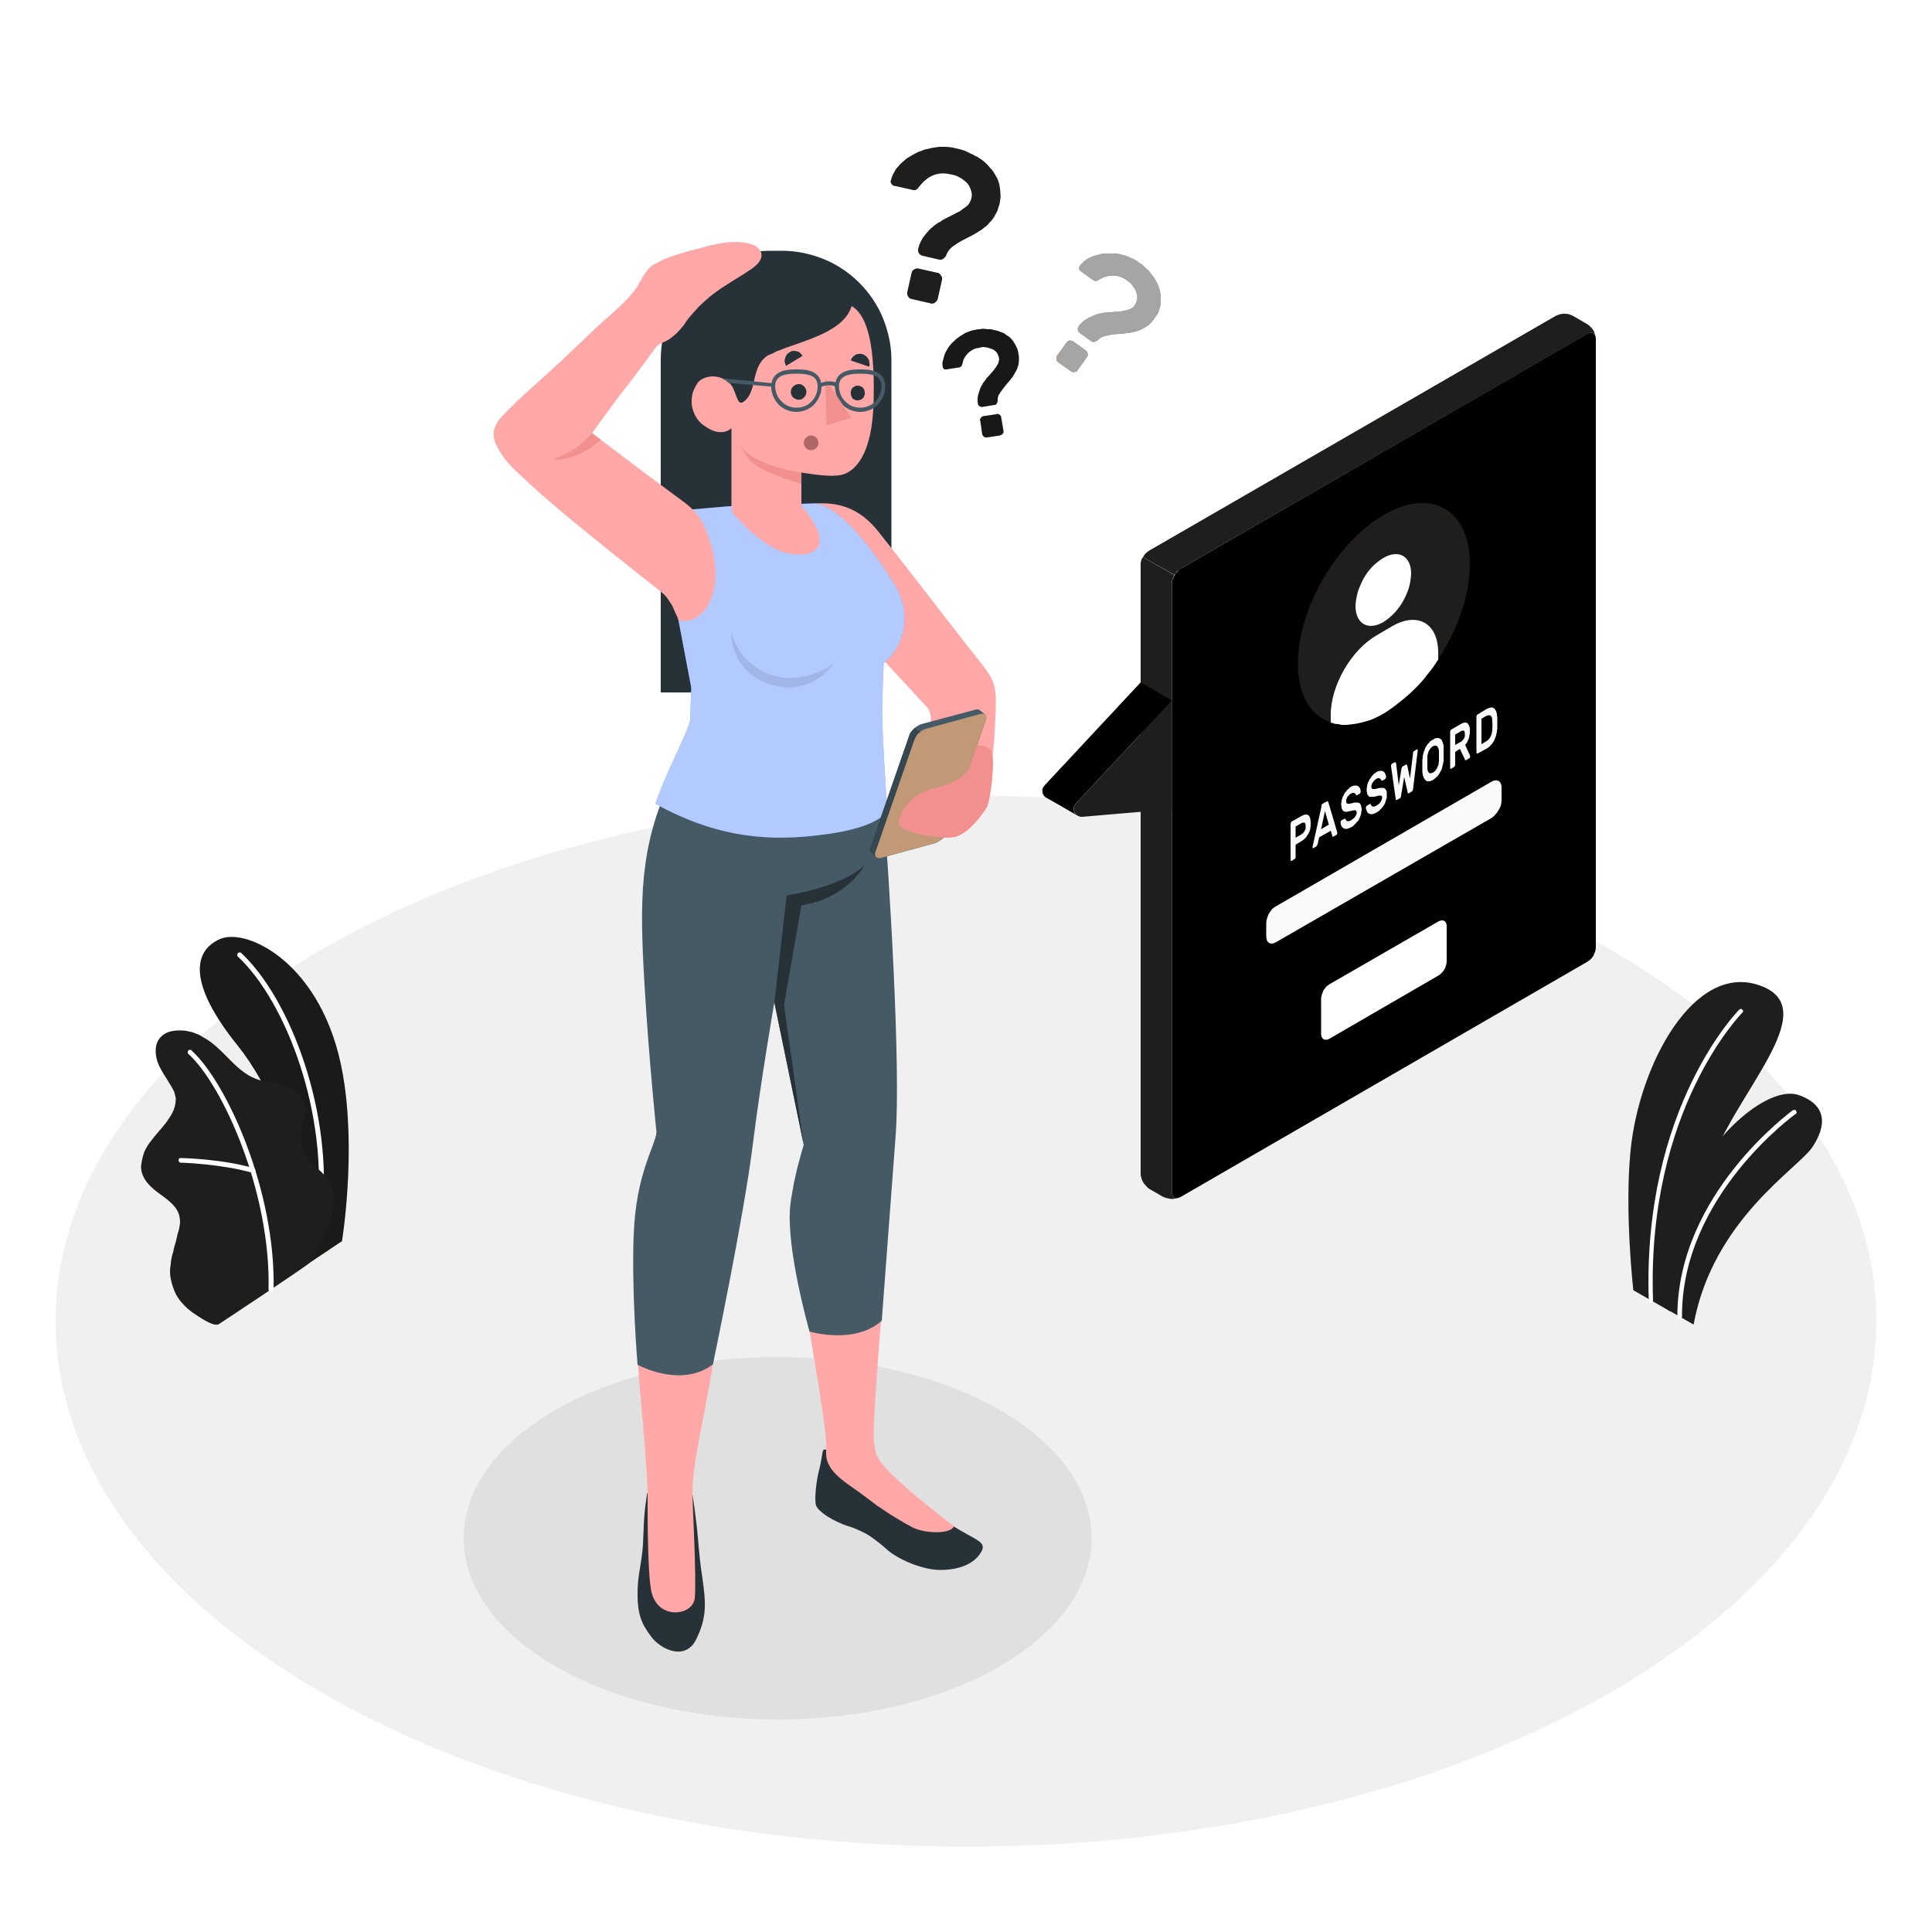 <svg version="1.2" xmlns="http://www.w3.org/2000/svg" viewBox="0 0 500 500" width="500" height="500"><style>.a{fill:#f0f0f0}.b{fill:#e0e0e0}.c{fill:#201e1c}.d{opacity:.15;fill:#201e1c}.e{fill:#fff}.f{display:none;fill:#835936}.g{fill:#fafafa}.h{fill:#263238}.i{fill:#ffa8a7}.j{fill:#455a64}.k{fill:#407bff}.l{opacity:.6;fill:#fff}.m{opacity:.1}.n{fill:#b16668}.o{fill:#f28f8f}.p{fill:#c19977}.q{fill:#37474f}</style><path fill-rule="evenodd" class="a" d="m250 477.9c-130.3 0-235.6-60.8-235.6-136 0-75.2 105.3-136 235.6-136 130.3 0 235.6 60.8 235.6 136 0 75.2-105.3 136-235.6 136z"/><path fill-rule="evenodd" class="b" d="m201.3 445c-45 0-81.3-21-81.3-46.9 0-26 36.3-46.9 81.2-46.9 45 0 81.3 20.9 81.3 46.9 0 25.9-36.3 46.9-81.3 46.9z"/><path class="c" d="m432.3 339.4l-9.6-5.5c0 0-2.3-20.4-0.7-36.2 2.2-22.2 16.5-48.9 33.6-42.6 17.1 6.2-7.8 28.8-13.4 47.7-5.5 18.8-9.9 36.6-9.9 36.6z"/><path class="d" d="m432.3 339.4l-9.6-5.5c0 0-2.3-20.4-0.7-36.2 2.2-22.2 16.5-48.9 33.6-42.6 17.1 6.2-7.8 28.8-13.4 47.7-5.5 18.8-9.9 36.6-9.9 36.6z"/><path class="e" d="m427.3 337.1q0.1 0 0.2-0.1 0.1 0 0.2-0.1 0-0.1 0.1-0.2 0-0.1 0-0.2c-1.7-49.3 22.9-74.2 23.1-74.4q0.1-0.1 0.2-0.2 0-0.1 0-0.2 0-0.1 0-0.2-0.1-0.1-0.2-0.2 0-0.1-0.1-0.1-0.1-0.1-0.3-0.1-0.1 0-0.2 0.1-0.1 0-0.2 0.1c-0.2 0.2-25.1 25.4-23.4 75.2q0 0.1 0 0.3 0.1 0.1 0.1 0.1 0.1 0.1 0.2 0.2 0.2 0 0.3 0z"/><path class="c" d="m438.3 342.8l-6.8-3.9c0 0-1.2-14 5.7-31 6-14.8 20.8-27.1 28.3-24.5 7.4 2.6 7.2 7.9 3.6 13.4-3.7 5.6-25.8 18.8-30.8 46z"/><path class="e" d="m434.7 341.4q0.1-0.1 0.2-0.1 0.1 0 0.2-0.1 0.1-0.1 0.1-0.2 0.1-0.1 0.1-0.2c-0.2-31.2 29.1-52.3 29.4-52.5q0.1-0.1 0.2-0.2 0-0.1 0.1-0.2 0-0.1-0.1-0.2 0-0.1-0.1-0.2 0-0.1-0.1-0.2-0.1 0-0.2-0.1-0.1 0-0.2 0.1-0.2 0-0.3 0c-0.3 0.3-30 21.7-29.9 53.5q0 0.1 0.1 0.2 0 0.1 0.1 0.2 0.1 0.1 0.2 0.1 0.1 0 0.2 0.1z"/><path class="c" d="m79.7 327.1l8.8-5.9c0 0 3.8-23 0.2-43.3-5-28.4-24.7-37.9-31.7-34.9-7 3-8.5 11.5 4.6 27.7 7.7 9.6 17.8 29.9 18.1 56.4z"/><g style="opacity:.15"><path  d="m79.7 327.1l8.8-5.9c0 0 3.8-23 0.2-43.3-5-28.4-24.7-37.9-31.7-34.9-7 3-8.5 11.5 4.6 27.7 7.7 9.6 17.8 29.9 18.1 56.4z"/></g><path class="e" d="m82.7 315.8l-0.1-0.1q-0.1 0-0.3 0-0.1-0.1-0.2-0.2-0.1-0.1-0.1-0.2 0-0.2 0-0.3c3.2-26.8-8.1-55.9-20.4-67.4q-0.1-0.1-0.2-0.2 0-0.2 0-0.3 0-0.1 0-0.2 0.1-0.2 0.2-0.2 0-0.1 0.2-0.2 0.1 0 0.2 0 0.1 0 0.3 0 0.1 0.1 0.2 0.2c12.5 11.7 24 41.3 20.8 68.5q0 0.1-0.1 0.2 0 0.1-0.1 0.2-0.1 0.1-0.2 0.1-0.1 0-0.2 0z"/><path class="c" d="m56.6 342.7c-1.4 0.8-5.5-2.2-6.6-2.9q-0.7-0.5-1.4-1.1-0.6-0.5-1.2-1.2-0.6-0.6-1.1-1.3-0.5-0.7-0.9-1.5-0.4-0.9-0.7-1.8-0.3-0.9-0.5-1.9-0.2-0.9-0.2-1.9 0-1 0.2-2 0-0.5 0.1-1 0.1-0.5 0.2-1 0.1-0.5 0.3-1 0.1-0.5 0.2-1 0.6-1.9 1-3.9 0.2-0.5 0.3-1 0.1-0.5 0.2-1 0.1-0.5 0.1-1 0-0.5-0.1-1c-0.3-2.7-2.8-4.5-5-6.1-2.4-1.7-5-4-5-7.2q0.1-1 0.3-1.9 0.2-0.9 0.5-1.8 0.4-0.9 0.9-1.7 0.5-0.8 1.1-1.5c1.5-2 3.3-3.7 4.6-5.8q0.4-0.6 0.7-1.2 0.3-0.6 0.5-1.2 0.2-0.6 0.3-1.3 0.1-0.7 0.1-1.3-0.1-0.4-0.2-0.8-0.1-0.5-0.2-0.8-0.2-0.4-0.4-0.8-0.2-0.4-0.4-0.7c-1.2-2.1-2.7-4-3.5-6.2-0.8-2.3-0.8-5.1 1-6.7 1.4-1.4 3.5-1.6 5.5-1.5q0.7 0 1.4 0.2 0.6 0.1 1.3 0.3 0.6 0.3 1.3 0.5 0.6 0.3 1.2 0.7c5.2 2.7 8.2 8.7 13.7 10.8 2.1 0.8 4.4 1 6.6 1.5 2.2 0.5 4.4 1.6 5.5 3.6 2 4-1.6 8.9-0.1 13.1 1.3 3.7 5 5.1 7.1 8.4q0.3 0.6 0.5 1.2 0.3 0.6 0.4 1.2 0.1 0.6 0.1 1.2 0.1 0.7 0 1.3-0.1 1.1-0.2 2.1-0.1 1.1-0.4 2.1-0.2 1.1-0.5 2.1-0.4 1-0.8 2-0.5 1-1 2-0.5 1-1.1 2-0.5 1-1.1 2-0.6 0.9-1.2 1.9c-0.4 0.6-23.2 15.7-23.4 15.8z"/><path class="e" d="m70.1 334.4q-0.1 0-0.2-0.1-0.1 0-0.2-0.1-0.1-0.1-0.1-0.2-0.1-0.1-0.1-0.2c0.6-25.4-11.9-53-20.7-61q-0.1-0.1-0.2-0.2 0-0.2 0-0.3 0-0.1 0-0.2 0.1-0.2 0.1-0.2 0.1-0.1 0.2-0.2 0.2 0 0.3 0 0.1 0 0.2 0 0.2 0.1 0.2 0.2c9 8.1 21.8 36.2 21.2 61.9q0 0.1-0.1 0.2 0 0.1-0.1 0.2-0.1 0.1-0.2 0.2-0.1 0-0.3 0z"/><path class="e" d="m65.5 303.6q-0.1 0-0.1 0 0 0 0 0 0 0-0.1 0 0 0 0-0.1c-8.2-2.3-18.3-2.6-18.4-2.6q-0.2 0-0.3 0-0.1-0.1-0.2-0.2-0.1 0-0.1-0.2-0.1-0.1-0.1-0.2 0-0.1 0.1-0.3 0-0.1 0.1-0.2 0.1-0.1 0.3-0.1 0.1 0 0.2 0c0.1 0 10.4 0.2 18.7 2.6q0.2 0.1 0.3 0.1 0.1 0.1 0.1 0.2 0.1 0.1 0.1 0.3 0 0.1 0 0.2-0.1 0.1-0.1 0.2-0.1 0.1-0.2 0.1 0 0.1-0.1 0.1-0.1 0.1-0.2 0z"/><path class="f" d="m301.2 309.7l-3.8-2.1q-0.5-0.4-0.9-0.8-0.4-0.4-0.7-0.9-0.2-0.5-0.4-1-0.2-0.5-0.2-1.1v-157.5q0-0.6 0.2-1.1 0.2-0.6 0.4-1.1 0.3-0.4 0.7-0.9 0.4-0.4 0.9-0.7l105.3-60.8q0.5-0.2 1.1-0.4 0.5-0.1 1.1-0.1 0.5 0 1.1 0.1 0.5 0.2 1 0.4l3.8 2.2q0.5 0.3 0.9 0.7 0.4 0.4 0.7 0.9 0.2 0.5 0.4 1 0.2 0.6 0.2 1.2v157.5q0 0.5-0.2 1.1-0.2 0.5-0.4 1-0.3 0.5-0.7 0.9-0.4 0.4-0.9 0.7l-105.3 60.9q-0.5 0.2-1.1 0.3-0.5 0.2-1.1 0.2-0.5 0-1.1-0.2-0.5-0.1-1-0.4z"/><path class="c" d="m413 87.3c-0.1-1.1-1.1-1.5-2.1-0.9l-105.4 60.8q-0.2 0.2-0.5 0.4-0.2 0.1-0.4 0.3-0.2 0.2-0.3 0.5-0.2 0.2-0.3 0.4l-8.2-4.6q0.2-0.3 0.3-0.5 0.2-0.3 0.4-0.5 0.2-0.2 0.4-0.3 0.2-0.2 0.5-0.4l105.3-60.8q0.5-0.2 1.1-0.4 0.5-0.1 1.1-0.1 0.5 0 1.1 0.1 0.5 0.2 1 0.4l3.8 2.2q0.5 0.3 0.8 0.7 0.4 0.3 0.7 0.8 0.3 0.4 0.4 0.9 0.2 0.5 0.3 1z"/><path class="c" d="m305.1 309.9q-0.5 0.2-1 0.3-0.5 0.1-1 0.1-0.5-0.1-1-0.2-0.5-0.1-1-0.3l-3.8-2.2q-0.5-0.4-0.8-0.8-0.4-0.4-0.7-0.9-0.3-0.5-0.4-1-0.2-0.5-0.2-1.1v-157.5q0-0.3 0-0.6 0.1-0.3 0.1-0.5 0.1-0.3 0.2-0.6 0.1-0.2 0.3-0.4l8.1 4.6q-0.1 0.3-0.2 0.5-0.2 0.3-0.2 0.6-0.1 0.2-0.2 0.5 0 0.3 0 0.6v157.5c0 1.2 0.8 1.8 1.8 1.4z"/><path  d="m303.3 151v157.5c0 1.4 1 1.9 2.2 1.3l105.3-60.9q0.5-0.3 0.9-0.7 0.4-0.4 0.7-0.9 0.2-0.5 0.4-1 0.2-0.6 0.2-1.1v-157.5c0-1.4-1-2-2.2-1.3l-105.3 60.8q-0.5 0.3-0.9 0.8-0.4 0.4-0.6 0.9-0.3 0.4-0.5 1-0.2 0.5-0.2 1.1z"/><path  d="m278.7 211c-1.3-0.8-7.6-4.4-8-4.6q-0.4-0.2-0.6-0.6-0.3-0.4-0.3-0.8-0.1-0.5 0-0.9 0.2-0.4 0.5-0.8l24.9-26.7 8.1 4.7-24.9 26.7q-0.3 0.3-0.4 0.7-0.2 0.4-0.1 0.9 0 0.4 0.2 0.8 0.3 0.3 0.6 0.6z"/><path class="c" d="m303.3 181.3l-24.9 26.7q-0.4 0.5-0.5 1.1-0.1 0.6 0.2 1.1 0.3 0.6 0.8 0.9 0.5 0.3 1.1 0.3l23.3-2z"/><path class="c" d="m358.2 133.2c12.2-7.1 22.2-1.3 22.2 12.8 0 14.2-10 31.4-22.2 38.5-12.3 7.1-22.3 1.4-22.3-12.8 0-14.2 10-31.4 22.3-38.5z"/><path class="e" d="m358 144.4c4-2.3 7.2-0.5 7.2 4.1q-0.1 1.9-0.6 3.7-0.6 1.8-1.5 3.4-0.9 1.6-2.2 3-1.3 1.4-2.9 2.4c-4 2.3-7.2 0.4-7.2-4.2q0.1-1.8 0.6-3.6 0.6-1.8 1.5-3.5 0.9-1.6 2.2-3 1.3-1.3 2.9-2.3z"/><path class="e" d="m372.2 168.9c0-7.6-5.3-10.6-11.8-6.9l-4.1 2.4c-6.6 3.8-11.9 13-11.9 20.5v2.1q0.5 0.1 1 0.3 0.4 0.1 0.9 0.1 0.5 0.1 1 0.2 0.5 0 1 0 1.3-0.1 2.6-0.3 1.2-0.2 2.5-0.6 1.3-0.3 2.5-0.9 1.1-0.5 2.3-1.2 2.1-1.3 4-2.9 2-1.5 3.8-3.3 1.8-1.7 3.3-3.7 1.6-1.9 2.9-4z"/><path class="e" d="m344.1 254.7l28.1-16.2c1.2-0.7 2.2-0.2 2.2 1.2v9.1q0 0.6-0.2 1.1-0.1 0.5-0.4 1-0.3 0.5-0.7 0.9-0.4 0.4-0.9 0.7l-28.1 16.3c-1.2 0.7-2.2 0.1-2.2-1.2v-9.1q0-0.6 0.2-1.1 0.2-0.6 0.4-1.1 0.3-0.4 0.7-0.9 0.4-0.4 0.9-0.7z"/><path class="g" d="m330.3 234.5l55.7-32.2c1.4-0.8 2.6-0.2 2.6 1.5v3.4q0 0.6-0.2 1.3-0.2 0.6-0.6 1.2-0.3 0.6-0.8 1.1-0.4 0.5-1 0.9l-55.7 32.1c-1.5 0.9-2.6 0.2-2.6-1.5v-3.3q0-0.7 0.2-1.3 0.2-0.7 0.5-1.3 0.4-0.6 0.8-1.1 0.5-0.5 1.1-0.8z"/><path class="g" d="m336.8 211.2q1.2-0.7 1.8-0.2 0.6 0.4 0.6 2 0 0.4 0 0.8-0.1 0.3-0.1 0.7-0.1 0.3-0.2 0.7-0.2 0.3-0.3 0.6-0.2 0.3-0.4 0.6-0.1 0.3-0.4 0.5-0.2 0.2-0.4 0.4-0.3 0.2-0.6 0.4l-1.5 0.9v3.2q0 0 0 0.1 0 0 0 0.1 0 0 0 0-0.1 0.1-0.1 0.1 0 0 0 0.1 0 0 0 0-0.1 0.1-0.1 0.1 0 0-0.1 0l-0.7 0.5q0 0-0.1 0 0 0 0 0 0 0 0 0-0.1 0-0.1 0 0-0.1 0-0.1 0 0 0 0-0.1-0.1-0.1-0.1 0 0 0-0.1v-9.3q0-0.1 0-0.1 0 0 0.1-0.1 0 0 0-0.1 0 0 0 0 0-0.1 0-0.1 0.1 0 0.1-0.1 0 0 0 0 0.1 0 0.1-0.1zm-1.5 5.6l1.4-0.8q0.2-0.1 0.3-0.2 0.1-0.1 0.2-0.2 0.1-0.1 0.2-0.2 0.1-0.1 0.2-0.3 0.1-0.1 0.1-0.3 0.1-0.1 0.2-0.3 0-0.2 0-0.3 0-0.2 0-0.4 0-0.8-0.3-0.9-0.1 0-0.2 0-0.1 0-0.3 0-0.1 0-0.2 0.1-0.1 0-0.2 0.1l-1.4 0.8z"/><path class="g" d="m343.4 207.4q0.2-0.1 0.2 0 0.1 0 0.1 0 0 0.1 0 0.1 0 0.1 0 0.1 0.1 0 0.1 0.1l2.3 7.8c0 0 0 0.1 0 0.1q0 0 0 0.1 0 0-0.1 0 0 0.1 0 0.1 0 0.1 0 0.1 0 0 0 0.1-0.1 0-0.1 0 0 0.1 0 0.1-0.1 0-0.1 0l-0.7 0.4q-0.2 0.1-0.2 0 0 0-0.1 0 0-0.1 0-0.1 0 0 0 0 0 0 0-0.1l-0.4-1.3-3 1.7-0.4 1.8q-0.1 0.1-0.1 0.1 0 0 0 0.1 0 0 0 0 0 0.1-0.1 0.1 0 0.1 0 0.1 0 0-0.1 0.1 0 0 0 0-0.1 0.1-0.1 0.1l-0.7 0.4q0 0 0 0-0.1 0-0.1 0 0 0 0 0-0.1 0-0.1 0 0 0 0-0.1 0 0 0 0 0-0.1 0-0.1 0 0 0-0.1 0 0 0 0 0 0 0 0 0 0 0 0 0 0 0-0.1l2.3-10.4q0-0.1 0-0.2 0 0 0-0.1 0 0 0-0.1 0.1 0 0.1-0.1 0 0 0-0.1 0.1 0 0.1 0 0-0.1 0-0.1 0.1 0 0.1 0zm0.5 6l-1-3.5-1 4.7z"/><path class="g" d="m349.6 203.7q0.1-0.1 0.2-0.2 0.2 0 0.3-0.1 0.1 0 0.3-0.1 0.1 0 0.3 0 0.1 0 0.2 0 0.1 0 0.2 0 0.1 0 0.2 0.1 0.1 0 0.2 0.1 0.1 0 0.1 0.1 0.1 0.1 0.2 0.1 0 0.1 0.1 0.2 0 0.1 0.1 0.2 0 0.1 0 0.1 0.1 0.1 0.1 0.2 0 0.1 0 0.2 0 0.1 0.1 0.2 0 0.1-0.1 0.1 0 0.1 0 0.1 0 0 0 0.1 0 0 0 0.1 0 0-0.1 0 0 0.1 0 0.1 0 0 0 0-0.1 0.1-0.1 0.1l-0.7 0.4q-0.1 0.1-0.2 0 0-0.1 0-0.1-0.1 0-0.1 0 0 0 0-0.1 0 0-0.1 0 0-0.1 0-0.1-0.1-0.1-0.1-0.1-0.1-0.1-0.1-0.1-0.1-0.1-0.2-0.1-0.1 0-0.2 0-0.1 0-0.2 0-0.1 0.1-0.2 0.1-0.1 0.1-0.2 0.1-0.1 0.1-0.2 0.1 0 0.1-0.1 0.1 0 0-0.1 0.1 0 0-0.1 0.1 0 0-0.1 0.1-0.1 0-0.1 0.1 0 0.1-0.1 0.1 0 0.1-0.1 0.1 0 0.1-0.1 0.2 0 0 0 0.1-0.1 0.1-0.1 0.1 0 0.1 0 0.2-0.1 0-0.1 0.1 0 0.1 0 0.1 0 0.1 0 0.2 0 0 0 0.1 0 0.1 0 0.1 0 0.1 0 0.2 0 0 0 0.1 0 0 0.1 0.1 0 0 0 0.1 0 0 0.1 0 0 0 0.1 0.1 0 0 0.1 0 0 0 0.1 0 0.1 0 0.1 0 0.1 0 0.2 0 0.1 0 0.1 0l0.9-0.2q0.1 0 0.2-0.1 0.2 0 0.3 0 0.1 0 0.2 0 0.2 0 0.3 0 0.1 0 0.2 0 0.1 0 0.1 0 0.1 0.1 0.2 0.1 0.1 0 0.2 0.1 0 0 0.1 0.1 0 0.1 0.1 0.2 0 0 0.1 0.1 0 0.1 0 0.2 0.1 0.1 0.1 0.2 0 0.1 0 0.3 0.1 0.1 0.1 0.2 0 0.2 0 0.3 0 0.1 0 0.3-0.1 0.2-0.1 0.3 0 0.2 0 0.4-0.1 0.1-0.1 0.3-0.1 0.2-0.1 0.3-0.1 0.2-0.1 0.3-0.1 0.2-0.2 0.4-0.1 0.1-0.1 0.3-0.1 0.1-0.2 0.3-0.1 0.1-0.2 0.2-0.2 0.2-0.3 0.3-0.1 0.2-0.2 0.3-0.1 0.1-0.3 0.2-0.1 0.2-0.2 0.3-0.2 0.1-0.3 0.2-0.2 0.1-0.3 0.2-0.2 0-0.3 0.1-0.1 0.1-0.2 0.1-0.2 0.1-0.3 0.1-0.1 0-0.2 0.1-0.2 0-0.3 0-0.1 0-0.2 0-0.1 0-0.2 0-0.1-0.1-0.2-0.1-0.1-0.1-0.2-0.1-0.1-0.1-0.1-0.1-0.1-0.1-0.2-0.2-0.1-0.1-0.1-0.2-0.1-0.1-0.1-0.2-0.1-0.1-0.1-0.2 0-0.2 0-0.3-0.1-0.1-0.1-0.3 0 0 0 0 0-0.1 0.1-0.1 0-0.1 0-0.1 0-0.1 0-0.1 0 0 0-0.1 0.1 0 0.1 0 0 0 0-0.1 0.1 0 0.1 0l0.7-0.4q0.1-0.1 0.2 0 0.1 0 0.1 0.1 0.1 0.1 0.1 0.1 0 0.1 0 0.1 0 0 0.1 0.1 0 0 0 0 0 0.1 0.1 0.1 0 0 0 0 0 0.1 0.1 0.1 0 0 0.1 0 0 0 0 0 0.1 0 0.2 0 0 0 0.1 0 0 0 0.1 0 0 0 0.1 0 0.1 0 0.2-0.1 0 0 0.1 0 0.1-0.1 0.2-0.1 0-0.1 0.1-0.1 0.1-0.1 0.1-0.1 0.1-0.1 0.2-0.1 0-0.1 0.1-0.1 0.1-0.1 0.2-0.2 0.2-0.1 0.3-0.3 0-0.1 0.1-0.2 0.1-0.2 0.2-0.3 0-0.1 0-0.2 0.1 0 0.1-0.1 0-0.1 0-0.2 0-0.1 0-0.1 0-0.1 0-0.2 0 0 0-0.1 0 0-0.1-0.1 0 0 0-0.1-0.1 0-0.1 0-0.1-0.1-0.1-0.1-0.1 0-0.1 0-0.1 0-0.1 0-0.1 0-0.2 0-0.1 0-0.2 0-0.1 0-0.1 0.1-0.1 0-0.2 0-0.4 0.1-0.9 0.2-0.1 0-0.2 0-0.1 0.1-0.2 0.1-0.1 0-0.2 0-0.1 0-0.2 0-0.1 0-0.2-0.1-0.1 0-0.1 0-0.1 0-0.2-0.1-0.1 0-0.1-0.1-0.1-0.1-0.1-0.1-0.1-0.1-0.1-0.2-0.1-0.1-0.1-0.1 0-0.1-0.1-0.2 0-0.1 0-0.3 0-0.1 0-0.2-0.1-0.2-0.1-0.3 0-0.1 0-0.3 0-0.1 0-0.3 0.1-0.2 0.1-0.3 0-0.2 0-0.4 0.1-0.1 0.1-0.3 0.1-0.1 0.1-0.3 0.1-0.2 0.1-0.3 0.1-0.2 0.2-0.3 0.1-0.2 0.1-0.3 0.1-0.2 0.2-0.3 0.1-0.1 0.2-0.3 0.1-0.1 0.2-0.2 0.1-0.2 0.2-0.3 0.1-0.1 0.2-0.2 0.1-0.1 0.3-0.2 0.1-0.2 0.2-0.3 0.1-0.1 0.3-0.1z"/><path class="g" d="m356.1 199.9q0.2-0.1 0.3-0.2 0.1 0 0.3-0.1 0.1 0 0.3-0.1 0.1 0 0.2 0 0.2 0 0.3 0 0.1 0 0.2 0 0.1 0.1 0.2 0.1 0.1 0 0.1 0.1 0.1 0 0.2 0.1 0.1 0.1 0.1 0.1 0.1 0.1 0.1 0.2 0.1 0.1 0.1 0.2 0.1 0.1 0.1 0.2 0 0.1 0.1 0.2 0 0 0 0.1 0 0.1 0 0.3 0 0 0 0 0 0.1 0 0.1 0 0.1 0 0.1 0 0-0.1 0.1 0 0 0 0 0 0.1 0 0.1-0.1 0-0.1 0 0 0.1 0 0.1l-0.7 0.4q-0.1 0.1-0.2 0-0.1 0-0.1-0.1 0 0 0 0 0 0-0.1 0 0-0.1 0-0.1 0-0.1-0.1-0.1 0-0.1-0.1-0.1 0-0.1-0.1-0.1 0-0.1-0.1-0.1-0.1 0-0.2 0-0.1 0-0.3 0-0.1 0.1-0.2 0.1-0.1 0.1-0.2 0.1 0 0.1-0.1 0.1 0 0.1-0.1 0.1-0.1 0-0.1 0.1-0.1 0-0.1 0.1-0.1 0-0.1 0.1-0.1 0.1-0.1 0.1-0.1 0.1-0.1 0.1-0.1 0.1-0.1 0.2-0.1 0-0.1 0.1 0 0-0.1 0.1 0 0.1 0 0.1 0 0.1-0.1 0.2 0 0 0 0.1 0 0.1 0 0.1-0.1 0.1-0.1 0.2 0 0 0 0.1 0 0.1 0 0.1 0 0.1 0 0.2 0.1 0 0.1 0.1 0 0 0 0.1 0 0 0.1 0.1 0 0 0 0 0.1 0.1 0.1 0.1 0.1 0 0.1 0 0.1 0 0.2 0 0 0 0.1 0 0.1 0 0.1 0 0.1 0 0.2 0l0.8-0.2q0.2 0 0.3-0.1 0.1 0 0.2 0 0.2 0 0.3 0 0.1 0 0.2 0 0.1 0 0.2 0 0.1 0 0.2 0 0.1 0.1 0.2 0.1 0 0 0.1 0.1 0.1 0.1 0.1 0.1 0.1 0.1 0.2 0.2 0 0 0 0.1 0.1 0.1 0.1 0.2 0 0.1 0.1 0.2 0 0.2 0 0.3 0 0.1 0 0.2 0 0.2 0 0.3 0 0.2 0 0.3 0 0.2 0 0.4 0 0.1-0.1 0.3 0 0.1-0.1 0.3 0 0.2-0.1 0.3 0 0.2-0.1 0.4-0.1 0.1-0.1 0.3-0.1 0.1-0.2 0.3-0.1 0.1-0.2 0.3-0.1 0.1-0.2 0.3-0.1 0.1-0.2 0.2-0.1 0.2-0.3 0.3-0.1 0.1-0.2 0.2-0.1 0.2-0.3 0.3-0.1 0.1-0.3 0.2-0.1 0.1-0.3 0.2-0.1 0-0.2 0.1-0.1 0.1-0.3 0.1-0.1 0.1-0.2 0.1-0.1 0-0.3 0.1-0.1 0-0.2 0-0.1 0-0.2 0-0.1 0-0.2 0-0.1-0.1-0.2-0.1-0.1 0-0.2-0.1-0.1-0.1-0.2-0.1-0.1-0.1-0.1-0.2-0.1-0.1-0.1-0.2-0.1-0.1-0.1-0.2-0.1-0.1-0.1-0.2 0-0.2-0.1-0.3 0-0.1 0-0.3 0 0 0 0 0-0.1 0-0.1 0-0.1 0.1-0.1 0 0 0-0.1 0 0 0 0 0-0.1 0.1-0.1 0 0 0 0 0-0.1 0.1-0.1l0.6-0.4q0.2-0.1 0.3 0 0 0 0 0 0 0 0.1 0 0 0.1 0 0.1 0 0 0 0 0 0.1 0 0.1 0.1 0.1 0.1 0.1 0 0 0 0.1 0 0 0.1 0 0 0.1 0 0.1 0.1 0 0.1 0.1 0 0 0.1 0 0 0 0 0 0.1 0 0.1 0 0.1 0.1 0.1 0.1 0.1 0 0.1-0.1 0.1 0 0.1 0 0.1 0 0.2 0 0.1 0 0.1-0.1 0.1 0 0.2 0 0.1-0.1 0.1-0.1 0.1-0.1 0.2-0.1 0-0.1 0.1-0.1 0.1 0 0.1-0.1 0.1 0 0.2-0.1 0-0.1 0.1-0.1 0.1-0.1 0.1-0.1 0.1-0.1 0.1-0.1 0.1-0.1 0.1-0.2 0.1 0 0.1-0.1 0.1-0.1 0.1-0.2 0 0 0.1-0.1 0-0.1 0-0.1 0.1-0.1 0.1-0.2 0-0.1 0-0.1 0.1-0.1 0.1-0.2 0-0.1 0-0.2 0 0 0-0.1 0 0 0-0.1-0.1-0.1-0.1-0.1 0-0.1-0.1-0.1 0 0 0-0.1-0.1 0-0.1 0-0.1 0-0.2 0 0 0-0.1 0 0 0-0.1 0-0.1 0-0.2 0-0.1 0-0.2 0 0 0.1-0.1 0.1-0.4 0.1-0.9 0.2-0.1 0-0.2 0-0.1 0-0.2 0-0.1 0-0.3 0-0.1 0-0.2 0 0 0-0.1 0-0.1 0-0.2 0 0-0.1-0.1-0.1-0.1-0.1-0.1-0.1-0.1-0.1-0.2-0.2 0 0-0.1-0.1 0-0.1 0-0.2-0.1-0.1-0.1-0.1 0-0.2 0-0.3-0.1-0.1-0.1-0.3 0-0.1 0-0.2 0-0.2 0-0.3 0-0.2 0-0.3 0-0.2 0.1-0.4 0-0.1 0-0.3 0-0.1 0.1-0.3 0-0.2 0.1-0.3 0-0.2 0.1-0.3 0.1-0.2 0.2-0.3 0-0.2 0.1-0.3 0.1-0.2 0.2-0.3 0.1-0.2 0.2-0.3 0.1-0.1 0.2-0.3 0.1-0.1 0.2-0.2 0.1-0.1 0.2-0.2 0.1-0.1 0.2-0.3 0.2-0.1 0.3-0.1 0.1-0.1 0.2-0.2z"/><path class="g" d="m363.4 201.1l-0.8 4.8q0 0.1 0 0.1 0 0.1 0 0.1 0 0.1-0.1 0.1 0 0.1 0 0.1 0 0.1 0 0.1-0.1 0.1-0.1 0.1 0 0 0 0-0.1 0.1-0.1 0.1l-0.8 0.4q-0.1 0.1-0.2 0 0 0 0 0-0.1-0.1-0.1-0.1 0 0 0-0.1 0 0 0-0.1l-1.2-8.4c0 0 0-0.1 0-0.1q0-0.1 0-0.1 0 0 0-0.1 0 0 0-0.1 0.1 0 0.1 0 0-0.1 0-0.1 0 0 0.1-0.1 0 0 0 0 0 0 0.1-0.1l0.7-0.3q0-0.1 0-0.1 0 0 0 0 0.1 0 0.1 0 0 0 0 0.1 0.1 0 0.2 0.2l0.7 5.7 0.7-4.3q0 0 0-0.1 0.1 0 0.1 0 0-0.1 0-0.1 0-0.1 0-0.1 0 0 0.1-0.1 0 0 0-0.1 0 0 0.1 0 0-0.1 0.1-0.1l0.7-0.4q0.2-0.1 0.3 0 0 0 0 0 0 0 0 0.1 0 0 0 0 0.1 0 0.1 0.1l0.7 3.4 0.8-6.6q0 0 0-0.1 0 0 0-0.1 0 0 0-0.1 0 0 0.1 0 0-0.1 0-0.1 0 0 0 0 0.1-0.1 0.1-0.1 0 0 0 0l0.7-0.4q0 0 0.1-0.1 0 0 0 0 0 0 0.1 0 0 0.1 0 0.1 0 0 0 0 0.1 0.1 0.1 0.1 0 0 0 0 0 0.1 0 0.1 0 0 0 0 0 0.1 0 0.1 0 0 0 0 0 0 0 0l-1.2 9.9q0 0 0 0.1 0 0-0.1 0.1 0 0 0 0.1 0 0 0 0.1 0 0-0.1 0.1 0 0 0 0 0 0.1-0.1 0.1 0 0 0 0l-0.8 0.5q-0.1 0.1-0.2 0 0-0.1-0.1-0.1 0 0 0-0.1 0 0 0 0 0-0.1 0-0.1z"/><path class="g" d="m368.1 196.9q0-0.2 0-0.4 0.1-0.2 0.1-0.4 0-0.2 0-0.5 0.1-0.2 0.1-0.4 0.1-0.2 0.1-0.4 0.1-0.2 0.1-0.3 0.1-0.2 0.2-0.4 0-0.2 0.1-0.4 0.1-0.2 0.2-0.4 0.1-0.1 0.2-0.3 0.1-0.2 0.2-0.3 0.1-0.2 0.3-0.3 0.1-0.2 0.2-0.3 0.2-0.2 0.3-0.3 0.2-0.1 0.3-0.2 0.2-0.1 0.4-0.2 0.1-0.1 0.3-0.2 0.1-0.1 0.2-0.1 0.2-0.1 0.4-0.1 0.1 0 0.3 0 0.1 0 0.2 0 0.1 0 0.2 0.1 0.1 0 0.2 0.1 0.1 0 0.2 0.1 0.1 0.1 0.2 0.2 0.1 0.2 0.1 0.3 0.1 0.1 0.1 0.2 0.1 0.1 0.1 0.3 0.1 0.2 0.1 0.3 0.1 0.2 0.1 0.4 0 0.2 0 0.3 0 0.2 0 0.4 0 0.3 0 0.6 0 0.3 0 0.7 0 0.3 0 0.7 0 0.3 0 0.6 0 0.2 0 0.4 0 0.2 0 0.4-0.1 0.2-0.1 0.4 0 0.2-0.1 0.4 0 0.2-0.1 0.4 0 0.2-0.1 0.4 0 0.2-0.1 0.4-0.1 0.2-0.2 0.4-0.1 0.1-0.2 0.3 0 0.2-0.2 0.4-0.1 0.1-0.2 0.3-0.1 0.1-0.2 0.3-0.1 0.1-0.3 0.3-0.1 0.1-0.3 0.2-0.1 0.2-0.3 0.3-0.2 0.1-0.3 0.2-0.2 0.1-0.3 0.2-0.1 0-0.3 0.1-0.2 0-0.3 0.1-0.2 0-0.3 0-0.1 0-0.3 0-0.1 0-0.2-0.1-0.1 0-0.2-0.1-0.1-0.1-0.2-0.2-0.1-0.1-0.1-0.2-0.1-0.1-0.2-0.2-0.1-0.1-0.1-0.3-0.1-0.1-0.1-0.3 0-0.1-0.1-0.3 0-0.2 0-0.3-0.1-0.2-0.1-0.4 0-0.2 0-0.4 0-0.2 0-0.6 0-0.3 0-0.7 0-0.3 0-0.6c0-0.3 0-0.4 0-0.6zm4.3-2.4q0-0.2 0-0.4-0.1-0.1-0.1-0.3-0.1-0.2-0.2-0.4 0-0.1-0.2-0.3-0.4-0.3-1 0-0.2 0.1-0.4 0.3-0.1 0.1-0.2 0.2-0.2 0.2-0.3 0.4-0.1 0.1-0.2 0.3-0.1 0.2-0.2 0.5 0 0.2-0.1 0.4-0.1 0.3-0.1 0.5 0 0.2 0 0.5 0 0.5 0 1.2 0 0.7 0 1.2 0 0.2 0 0.4 0 0.2 0.1 0.4 0 0.1 0.1 0.3 0.1 0.2 0.2 0.3 0.4 0.3 1.1-0.1 0.2-0.1 0.3-0.2 0.2-0.1 0.3-0.3 0.1-0.1 0.2-0.3 0.1-0.1 0.2-0.3 0.1-0.2 0.2-0.5 0.1-0.2 0.2-0.4 0-0.3 0-0.5 0.1-0.2 0.1-0.5 0-0.6 0-1.2c0-0.5 0-0.8 0-1.2z"/><path class="g" d="m378 187.4q1.2-0.7 1.8-0.2 0.2 0.2 0.3 0.4 0.1 0.3 0.2 0.5 0.1 0.3 0.1 0.6 0 0.2 0 0.5 0 0.2 0 0.5 0 0.3-0.1 0.5 0 0.3-0.1 0.5 0 0.2-0.1 0.5-0.1 0.2-0.2 0.4-0.1 0.2-0.2 0.5-0.1 0.2-0.3 0.4-0.1 0.1-0.2 0.3l1.3 2.9q0 0 0 0 0 0 0 0 0 0 0 0.1 0 0 0 0 0 0 0 0.1 0 0-0.1 0 0 0.1 0 0.1 0 0 0 0.1 0 0 0 0 0 0-0.1 0.1 0 0 0 0 0 0 0 0l-0.8 0.5q-0.2 0.1-0.3 0 0 0-0.1 0 0-0.1 0-0.1 0 0 0 0 0-0.1 0-0.1l-1.3-2.7-1.2 0.8v3.3q0 0.1 0 0.1 0 0.1 0 0.1-0.1 0.1-0.1 0.1 0 0 0 0.1 0 0 0 0-0.1 0.1-0.1 0.1 0 0 0 0-0.1 0.1-0.1 0.1l-0.7 0.4q-0.1 0-0.1 0.1 0 0 0 0-0.1 0-0.1 0 0-0.1 0-0.1 0 0-0.1 0 0 0 0-0.1 0 0 0 0 0-0.1 0-0.1v-9.4q0 0 0 0 0-0.1 0-0.1 0-0.1 0-0.1 0.1 0 0.1-0.1 0 0 0 0 0-0.1 0.1-0.1 0 0 0 0 0-0.1 0.1-0.1zm-1.4 5.4l1.4-0.8q0.1 0 0.2-0.1 0.1-0.1 0.2-0.2 0.1-0.1 0.2-0.2 0.1-0.1 0.2-0.3 0.1-0.1 0.2-0.3 0-0.1 0.1-0.3 0-0.1 0-0.3 0-0.2 0-0.3 0-0.8-0.3-0.9-0.1-0.1-0.2 0-0.1 0-0.2 0-0.1 0-0.2 0.1-0.1 0-0.2 0.1l-1.4 0.8z"/><path class="g" d="m384.7 183.5q0.1-0.1 0.3-0.1 0.1-0.1 0.3-0.2 0.1 0 0.3 0 0.1-0.1 0.3-0.1 0.1 0 0.2 0 0.2 0 0.3 0.1 0.1 0 0.2 0.1 0.1 0 0.2 0.1 0.1 0.1 0.1 0.2 0.1 0.2 0.2 0.3 0.1 0.1 0.1 0.2 0.1 0.2 0.1 0.3 0 0.2 0.1 0.4 0 0.2 0 0.4 0.1 0.2 0.1 0.4 0 0.1 0 0.3 0 1.1 0 2.2 0 0.2 0 0.4 0 0.3-0.1 0.5 0 0.2 0 0.4-0.1 0.2-0.1 0.5-0.1 0.2-0.1 0.4-0.1 0.2-0.1 0.4-0.1 0.2-0.2 0.3 0 0.2-0.1 0.4-0.1 0.2-0.2 0.4-0.1 0.1-0.2 0.3-0.1 0.2-0.2 0.3-0.1 0.2-0.3 0.3-0.1 0.2-0.2 0.3-0.2 0.1-0.3 0.3-0.2 0.1-0.3 0.2-0.2 0.1-0.3 0.2l-2.4 1.3q0 0-0.1 0 0 0 0 0 0 0-0.1 0 0 0 0 0 0 0 0 0-0.1-0.1-0.1-0.1 0 0 0-0.1 0 0 0 0v-9.4q0 0 0-0.1 0 0 0 0 0.1-0.1 0.1-0.1 0-0.1 0-0.1 0 0 0-0.1 0 0 0.1 0 0-0.1 0-0.1 0 0 0.1 0zm1.5 3.1q0-0.1 0-0.2 0-0.1 0-0.2 0-0.1-0.1-0.2 0-0.1 0-0.2 0-0.1 0-0.2-0.1 0-0.1-0.1 0-0.1-0.1-0.1 0-0.1-0.1-0.1 0-0.1-0.1-0.1 0-0.1-0.1-0.1-0.1 0-0.1 0-0.1 0-0.2 0-0.1 0-0.2 0 0 0-0.1 0.1-0.1 0-0.2 0-0.1 0.1-0.2 0.1l-1.2 0.7v6.6l1.3-0.8q0.1 0 0.2-0.1 0.1-0.1 0.1-0.1 0.1-0.1 0.2-0.2 0.1-0.1 0.1-0.1 0.1-0.1 0.2-0.2 0-0.1 0.1-0.2 0.1-0.1 0.1-0.2 0.1-0.1 0.1-0.2 0.1-0.1 0.1-0.2 0-0.1 0.1-0.2 0-0.1 0-0.2 0.1-0.1 0.1-0.2 0-0.1 0-0.3 0.1-0.1 0.1-0.2 0-0.1 0-0.2 0-0.2 0-0.3 0.1-1.1 0-2.1z"/><path class="c" d="m247.4 38.4q0.6 0.1 1.3 0.3 0.6 0.2 1.2 0.4 0.6 0.3 1.2 0.6 0.6 0.2 1.2 0.6 0.6 0.2 1.1 0.6 0.5 0.3 1 0.7 0.5 0.4 1 0.9 0.4 0.4 0.8 0.9 0.4 0.4 0.8 0.9 0.3 0.5 0.6 1 0.3 0.6 0.6 1.1 0.2 0.6 0.4 1.2 0.1 0.6 0.2 1.2 0.1 0.7 0.1 1.3 0.1 0.7 0 1.3-0.1 0.6-0.2 1.3-0.1 0.5-0.3 0.9-0.1 0.5-0.3 1-0.2 0.5-0.5 0.9-0.2 0.5-0.5 0.9-0.2 0.3-0.5 0.7-0.3 0.3-0.6 0.6-0.3 0.4-0.6 0.7-0.4 0.3-0.7 0.5-0.4 0.3-0.7 0.6-0.4 0.2-0.7 0.4-0.4 0.3-0.8 0.5-0.3 0.2-0.7 0.4l-2.9 1.5q-0.3 0.2-0.7 0.4-0.3 0.2-0.6 0.4-0.3 0.2-0.6 0.4-0.3 0.2-0.6 0.4-0.2 0.2-0.5 0.5-0.2 0.2-0.4 0.5-0.2 0.2-0.3 0.5-0.2 0.3-0.3 0.6-0.1 0.1-0.1 0.3-0.1 0.1-0.2 0.2-0.1 0.1-0.2 0.2-0.1 0.2-0.2 0.2-0.2 0.1-0.3 0.2-0.1 0.1-0.3 0.1-0.1 0-0.3 0-0.1 0-0.2 0l-4.3-1q-0.1 0-0.3-0.1-0.1 0-0.2-0.1-0.2-0.1-0.3-0.2-0.1-0.1-0.2-0.3-0.1-0.1-0.1-0.2-0.1-0.2-0.1-0.3 0-0.2 0-0.3 0-0.2 0-0.3 0.2-0.5 0.3-1 0.2-0.5 0.4-0.9 0.3-0.5 0.5-0.9 0.3-0.4 0.6-0.8 0.3-0.4 0.6-0.7 0.3-0.4 0.6-0.7 0.3-0.3 0.7-0.6 0.3-0.3 0.7-0.6 0.4-0.2 0.7-0.5 0.4-0.2 0.8-0.4 0.3-0.3 0.7-0.5 0.4-0.2 0.8-0.4c1-0.5 2-1 2.9-1.5q0.3-0.1 0.6-0.3 0.3-0.2 0.5-0.4 0.3-0.2 0.6-0.4 0.3-0.2 0.5-0.4 0.3-0.2 0.5-0.4 0.2-0.3 0.3-0.5 0.2-0.3 0.3-0.6 0.1-0.2 0.2-0.5 0.1-0.5 0.1-1.1 0-0.5-0.2-1-0.1-0.5-0.4-1-0.2-0.4-0.5-0.8-0.5-0.5-1-0.9-0.5-0.4-1.1-0.7-0.5-0.3-1.1-0.5-0.7-0.2-1.3-0.3-4.7-1.1-8 3.2-0.1 0.1-0.2 0.2 0 0.1-0.1 0.2-0.1 0.1-0.2 0.2-0.2 0.1-0.3 0.2-0.1 0-0.2 0.1-0.2 0-0.3 0-0.2 0-0.3 0-0.1 0-0.3-0.1l-4.5-1q-0.1 0-0.2 0-0.1-0.1-0.2-0.1-0.1-0.1-0.2-0.2-0.1-0.1-0.2-0.2-0.1-0.1-0.1-0.2-0.1-0.1-0.1-0.3 0-0.1 0-0.2 0-0.2 0.1-0.3 0.1-0.5 0.3-1 0.2-0.5 0.5-1 0.2-0.4 0.5-0.9 0.4-0.4 0.7-0.8 0.4-0.5 0.9-0.9 0.5-0.4 0.9-0.8 0.5-0.4 1.1-0.7 0.5-0.3 1-0.6 0.6-0.3 1.2-0.6 0.7-0.2 1.3-0.5 0.6-0.2 1.3-0.3 0.7-0.2 1.3-0.3 0.7-0.1 1.5-0.2 0.7 0 1.4 0 0.7 0 1.5 0.1 0.7 0.1 1.4 0.3zm-4.8 32.2q0.3 0 0.5 0.2 0.3 0.2 0.4 0.5 0.2 0.2 0.3 0.5 0 0.3 0 0.6l-1.1 4.9q0 0.2-0.1 0.3-0.1 0.2-0.2 0.3 0 0.1-0.2 0.2-0.1 0.1-0.2 0.2-0.1 0.1-0.3 0.2-0.1 0-0.3 0-0.1 0.1-0.3 0.1-0.1 0-0.3-0.1l-4.8-1.1q-0.2 0-0.3-0.1-0.1 0-0.3-0.1-0.1-0.1-0.2-0.2-0.1-0.1-0.2-0.3-0.1-0.1-0.1-0.2-0.1-0.2-0.1-0.3-0.1-0.2 0-0.3 0-0.2 0-0.3l1.1-4.9q0.1-0.3 0.2-0.6 0.2-0.2 0.5-0.4 0.2-0.1 0.5-0.2 0.3-0.1 0.6 0z"/><path class="c" d="m252.7 85.3q0.5-0.1 0.9-0.1 0.5-0.1 0.9-0.1 0.5 0 1 0.1 0.4 0 0.9 0 0.4 0.1 0.8 0.2 0.4 0.1 0.9 0.2 0.4 0.1 0.8 0.3 0.4 0.1 0.8 0.3 0.4 0.2 0.7 0.5 0.3 0.2 0.7 0.4 0.3 0.3 0.6 0.6 0.3 0.3 0.5 0.6 0.5 0.7 0.8 1.4 0.4 0.7 0.5 1.5 0.2 0.8 0.2 1.6 0 0.8-0.1 1.5-0.1 0.3-0.2 0.6-0.1 0.3-0.2 0.6-0.1 0.3-0.3 0.6-0.1 0.2-0.3 0.5-0.1 0.3-0.3 0.5-0.1 0.3-0.3 0.5-0.2 0.2-0.4 0.5-0.1 0.2-0.3 0.4-0.8 0.9-1.5 1.8-0.1 0.2-0.3 0.4-0.2 0.2-0.3 0.4-0.1 0.2-0.3 0.4-0.1 0.2-0.2 0.4-0.2 0.2-0.3 0.4 0 0.2-0.1 0.4-0.1 0.2-0.1 0.5 0 0.2 0 0.4 0 0.1 0 0.2 0 0.1-0.1 0.2 0 0.1 0 0.2-0.1 0.1-0.1 0.2-0.1 0.1-0.2 0.2 0 0-0.1 0.1-0.1 0.1-0.2 0.1-0.1 0-0.2 0l-3 0.5q-0.1 0-0.2 0-0.1 0-0.2 0-0.1 0-0.2-0.1-0.1 0-0.2-0.1-0.1 0-0.2-0.1 0-0.1-0.1-0.2 0 0-0.1-0.1 0-0.1 0-0.3-0.1-0.3-0.1-0.6 0-0.4 0-0.8 0.1-0.3 0.1-0.6 0.1-0.4 0.2-0.7 0.1-0.3 0.2-0.6 0.1-0.3 0.2-0.6 0.1-0.3 0.3-0.6 0.1-0.2 0.3-0.5 0.1-0.3 0.3-0.5 0.2-0.3 0.4-0.5 0.1-0.2 0.3-0.5 0.2-0.2 0.4-0.4 0.8-0.9 1.5-1.7 0.1-0.2 0.3-0.4 0.1-0.2 0.3-0.4 0.1-0.2 0.2-0.4 0.1-0.2 0.3-0.4 0-0.2 0.1-0.4 0.1-0.2 0.1-0.4 0-0.2 0.1-0.4 0-0.2-0.1-0.4 0-0.3-0.2-0.7-0.1-0.3-0.3-0.6-0.2-0.3-0.5-0.5-0.3-0.3-0.6-0.4-0.4-0.2-0.9-0.3-0.4-0.2-0.8-0.2-0.5-0.1-0.9-0.1-0.5 0.1-0.9 0.2-0.8 0.1-1.5 0.4-0.7 0.4-1.3 0.9-0.6 0.6-1 1.3-0.4 0.7-0.5 1.5 0 0.1-0.1 0.2 0 0 0 0.1-0.1 0.1-0.1 0.2-0.1 0.1-0.1 0.2-0.1 0.1-0.2 0.1 0 0.1-0.1 0.1-0.1 0-0.2 0.1-0.1 0-0.2 0l-3.2 0.5q0 0-0.1 0-0.1 0-0.2 0-0.1 0-0.2 0 0-0.1-0.1-0.1-0.1-0.1-0.1-0.1-0.1-0.1-0.1-0.2-0.1 0-0.1-0.1 0-0.1 0-0.2-0.1-0.4-0.1-0.7 0-0.4 0.1-0.8 0.1-0.3 0.2-0.7 0.1-0.4 0.2-0.7 0.1-0.4 0.3-0.8 0.2-0.4 0.4-0.7 0.2-0.4 0.5-0.8 0.2-0.3 0.5-0.6 0.3-0.4 0.7-0.7 0.3-0.3 0.6-0.6 0.4-0.3 0.8-0.6 0.4-0.3 0.8-0.5 0.4-0.3 0.8-0.5 0.5-0.2 1-0.4 0.4-0.2 0.9-0.3 0.5-0.1 1-0.2zm5.2 21.9q0.1-0.1 0.2-0.1 0.1 0 0.2 0.1 0.1 0 0.2 0 0.1 0.1 0.2 0.1 0.1 0.1 0.1 0.2 0.1 0 0.2 0.1 0 0.1 0.1 0.2 0 0.1 0 0.2l0.6 3.5q0 0.2 0 0.4-0.1 0.2-0.2 0.4-0.1 0.1-0.3 0.2-0.2 0.1-0.4 0.2l-3.4 0.5q-0.1 0-0.2 0-0.1 0-0.2 0-0.1 0-0.2-0.1-0.1 0-0.1-0.1-0.1 0-0.2-0.1-0.1-0.1-0.1-0.2-0.1 0-0.1-0.1-0.1-0.1-0.1-0.2l-0.5-3.5q-0.1-0.1-0.1-0.2 0-0.1 0.1-0.2 0-0.1 0-0.2 0.1-0.1 0.2-0.2 0-0.1 0.1-0.1 0.1-0.1 0.1-0.2 0.1 0 0.2 0 0.1-0.1 0.2-0.1z"/><filter id="f0"><feFlood flood-color="#201e1c" flood-opacity="1" /><feBlend mode="normal" in2="SourceGraphic"/><feComposite in2="SourceAlpha" operator="in" /></filter><g style="opacity:.2" filter="url(#f0)"><path  d="m252.7 85.3q0.5-0.1 0.9-0.1 0.5-0.1 0.9-0.1 0.5 0 1 0.1 0.4 0 0.9 0 0.4 0.1 0.8 0.2 0.4 0.1 0.9 0.2 0.4 0.1 0.8 0.3 0.4 0.1 0.8 0.3 0.4 0.2 0.7 0.5 0.3 0.2 0.7 0.4 0.3 0.3 0.6 0.6 0.3 0.3 0.5 0.6 0.5 0.7 0.8 1.4 0.4 0.7 0.5 1.5 0.2 0.8 0.2 1.6 0 0.8-0.1 1.5-0.1 0.3-0.2 0.6-0.1 0.3-0.2 0.6-0.1 0.3-0.3 0.6-0.1 0.2-0.3 0.5-0.1 0.3-0.3 0.5-0.1 0.3-0.3 0.5-0.2 0.2-0.4 0.5-0.1 0.2-0.3 0.4-0.8 0.9-1.5 1.8-0.1 0.2-0.3 0.4-0.2 0.2-0.3 0.4-0.1 0.2-0.3 0.4-0.1 0.2-0.2 0.4-0.2 0.2-0.3 0.4 0 0.2-0.1 0.4-0.1 0.2-0.1 0.5 0 0.2 0 0.4 0 0.1 0 0.2 0 0.1-0.1 0.2 0 0.1 0 0.2-0.1 0.1-0.1 0.2-0.1 0.1-0.2 0.2 0 0-0.1 0.1-0.1 0.1-0.2 0.1-0.1 0-0.2 0l-3 0.5q-0.1 0-0.2 0-0.1 0-0.2 0-0.1 0-0.2-0.1-0.1 0-0.2-0.1-0.1 0-0.2-0.1 0-0.1-0.1-0.2 0 0-0.1-0.1 0-0.1 0-0.3-0.1-0.3-0.1-0.6 0-0.4 0-0.8 0.1-0.3 0.1-0.6 0.1-0.4 0.2-0.7 0.1-0.3 0.2-0.6 0.1-0.3 0.2-0.6 0.1-0.3 0.3-0.6 0.1-0.2 0.3-0.5 0.1-0.3 0.3-0.5 0.2-0.3 0.4-0.5 0.1-0.2 0.3-0.5 0.2-0.2 0.4-0.4 0.8-0.9 1.5-1.7 0.1-0.2 0.3-0.4 0.1-0.2 0.3-0.4 0.1-0.2 0.2-0.4 0.1-0.2 0.3-0.4 0-0.2 0.1-0.4 0.1-0.2 0.1-0.4 0-0.2 0.1-0.4 0-0.2-0.1-0.4 0-0.3-0.2-0.7-0.1-0.3-0.3-0.6-0.2-0.3-0.5-0.5-0.3-0.3-0.6-0.4-0.4-0.2-0.9-0.3-0.4-0.2-0.8-0.2-0.5-0.1-0.9-0.1-0.5 0.1-0.9 0.2-0.8 0.1-1.5 0.4-0.7 0.4-1.3 0.9-0.6 0.6-1 1.3-0.4 0.7-0.5 1.5 0 0.1-0.1 0.2 0 0 0 0.1-0.1 0.1-0.1 0.2-0.1 0.1-0.1 0.2-0.1 0.1-0.2 0.1 0 0.1-0.1 0.1-0.1 0-0.2 0.1-0.1 0-0.2 0l-3.2 0.5q0 0-0.1 0-0.1 0-0.2 0-0.1 0-0.2 0 0-0.1-0.1-0.1-0.1-0.1-0.1-0.1-0.1-0.1-0.1-0.2-0.1 0-0.1-0.1 0-0.1 0-0.2-0.1-0.4-0.1-0.7 0-0.4 0.1-0.8 0.1-0.3 0.2-0.7 0.1-0.4 0.2-0.7 0.1-0.4 0.3-0.8 0.2-0.4 0.4-0.7 0.2-0.4 0.5-0.8 0.2-0.3 0.5-0.6 0.3-0.4 0.7-0.7 0.3-0.3 0.6-0.6 0.4-0.3 0.8-0.6 0.4-0.3 0.8-0.5 0.4-0.3 0.8-0.5 0.5-0.2 1-0.4 0.4-0.2 0.9-0.3 0.5-0.1 1-0.2zm5.2 21.9q0.1-0.1 0.2-0.1 0.1 0 0.2 0.1 0.1 0 0.2 0 0.1 0.1 0.2 0.1 0.1 0.1 0.1 0.2 0.1 0 0.2 0.1 0 0.1 0.1 0.2 0 0.1 0 0.2l0.6 3.5q0 0.2 0 0.4-0.1 0.2-0.2 0.4-0.1 0.1-0.3 0.2-0.2 0.1-0.4 0.2l-3.4 0.5q-0.1 0-0.2 0-0.1 0-0.2 0-0.1 0-0.2-0.1-0.1 0-0.1-0.1-0.1 0-0.2-0.1-0.1-0.1-0.1-0.2-0.1 0-0.1-0.1-0.1-0.1-0.1-0.2l-0.5-3.5q-0.1-0.1-0.1-0.2 0-0.1 0.1-0.2 0-0.1 0-0.2 0.1-0.1 0.2-0.2 0-0.1 0.1-0.1 0.1-0.1 0.1-0.2 0.1 0 0.2 0 0.1-0.1 0.2-0.1z"/></g><path class="c" d="m281 90.7q0.1 0.1 0.2 0.2 0.1 0 0.1 0.1 0.1 0.2 0.1 0.3 0.1 0.1 0.1 0.2 0 0.1 0 0.3 0 0.1 0 0.2 0 0.1-0.1 0.2 0 0.1-0.1 0.2l-2.4 3.4q-0.1 0.1-0.1 0.2-0.1 0.1-0.2 0.1-0.1 0.1-0.3 0.1-0.1 0.1-0.2 0.1-0.1 0-0.2 0-0.2 0-0.3 0-0.1 0-0.2-0.1-0.1 0-0.2-0.1l-3.3-2.3q-0.1-0.1-0.2-0.2-0.1-0.1-0.2-0.2 0-0.1-0.1-0.2 0-0.1 0-0.3 0-0.1 0-0.2 0-0.1 0-0.2 0-0.2 0.1-0.3 0-0.1 0.1-0.2l2.4-3.3q0.1-0.2 0.4-0.4 0.2-0.1 0.4-0.2 0.3 0 0.5 0.1 0.3 0 0.5 0.2zm13.8-22.7q0.4 0.3 0.9 0.6 0.4 0.4 0.8 0.8 0.4 0.3 0.8 0.7 0.3 0.4 0.7 0.9 0.3 0.4 0.6 0.8 0.3 0.4 0.5 0.9 0.3 0.4 0.5 0.9 0.2 0.5 0.4 1 0.1 0.4 0.2 0.9 0.1 0.5 0.2 1 0 0.5 0 1 0 0.5 0 1-0.1 0.5-0.2 1-0.2 0.5-0.3 1-0.2 0.5-0.5 1-0.3 0.4-0.6 0.8-0.2 0.4-0.5 0.7-0.2 0.3-0.5 0.6-0.3 0.3-0.7 0.6-0.3 0.2-0.6 0.4-0.3 0.2-0.7 0.4-0.3 0.2-0.6 0.3-0.3 0.2-0.7 0.3-0.3 0.1-0.7 0.2-0.3 0.1-0.7 0.2-0.3 0-0.7 0.1-0.3 0.1-0.7 0.1-0.3 0-0.7 0.1l-2.6 0.2q-0.3 0-0.6 0.1-0.3 0-0.6 0.1-0.3 0-0.6 0.1-0.3 0.1-0.6 0.1-0.2 0.1-0.5 0.2-0.3 0.1-0.5 0.2-0.2 0.1-0.4 0.3-0.3 0.2-0.5 0.4 0 0.1-0.1 0.1-0.1 0.1-0.3 0.2-0.1 0-0.2 0.1-0.1 0-0.2 0-0.1 0.1-0.2 0.1-0.2 0-0.3 0-0.1-0.1-0.2-0.1-0.1-0.1-0.2-0.1l-2.9-2.1q-0.1-0.1-0.2-0.2-0.1 0-0.2-0.2 0-0.1-0.1-0.2 0-0.1 0-0.2-0.1-0.1-0.1-0.3 0-0.1 0.1-0.2 0-0.1 0.1-0.2 0-0.2 0.1-0.3 0.2-0.3 0.5-0.6 0.3-0.3 0.6-0.6 0.3-0.2 0.7-0.5 0.3-0.2 0.7-0.4 0.3-0.2 0.6-0.3 0.4-0.2 0.7-0.3 0.4-0.2 0.7-0.3 0.4-0.1 0.7-0.2 0.4-0.1 0.7-0.1 0.4-0.1 0.7-0.2 0.4 0 0.8 0 0.3-0.1 0.7-0.1 1.4-0.1 2.6-0.2 0.3 0 0.6-0.1 0.3 0 0.5-0.1 0.3 0 0.6-0.1 0.3-0.1 0.5-0.2 0.3 0 0.5-0.2 0.2-0.1 0.4-0.2 0.2-0.2 0.4-0.3 0.1-0.2 0.3-0.4 0.2-0.4 0.4-0.8 0.1-0.4 0.2-0.8 0.1-0.4 0-0.8 0-0.5-0.2-0.9-0.1-0.5-0.4-0.9-0.3-0.5-0.6-0.9-0.3-0.4-0.7-0.8-0.4-0.3-0.8-0.6-3.3-2.3-7.1-0.2-0.1 0.1-0.2 0.2-0.1 0-0.2 0-0.1 0.1-0.2 0.1-0.1 0.1-0.2 0.1-0.2 0-0.3 0-0.1 0-0.2-0.1-0.1 0-0.2-0.1-0.1 0-0.2-0.1l-3.1-2.2q-0.1-0.1-0.1-0.1-0.1-0.1-0.2-0.2 0-0.1-0.1-0.2 0-0.1 0-0.2 0-0.1 0-0.2 0-0.1 0-0.2 0-0.1 0.1-0.2 0 0 0.1-0.1 0.2-0.4 0.6-0.7 0.3-0.3 0.6-0.6 0.4-0.2 0.7-0.5 0.4-0.2 0.8-0.4 0.5-0.2 1-0.4 0.4-0.1 0.9-0.2 0.5-0.2 1-0.3 0.5 0 1-0.1 0.6 0 1.1 0 0.6 0 1.1 0 0.6 0.1 1.1 0.1 0.6 0.1 1.1 0.3 0.6 0.1 1.1 0.3 0.6 0.2 1.1 0.5 0.6 0.2 1.1 0.5 0.5 0.3 1 0.7z"/><g style="opacity:.6"><path class="e" d="m281 90.7q0.1 0.1 0.2 0.2 0.1 0 0.1 0.1 0.1 0.2 0.1 0.3 0.1 0.1 0.1 0.2 0 0.1 0 0.3 0 0.1 0 0.2 0 0.1-0.1 0.2 0 0.1-0.1 0.2l-2.4 3.4q-0.1 0.1-0.1 0.2-0.1 0.1-0.2 0.1-0.1 0.1-0.3 0.1-0.1 0.1-0.2 0.1-0.1 0-0.2 0-0.2 0-0.3 0-0.1 0-0.2-0.1-0.1 0-0.2-0.1l-3.3-2.3q-0.1-0.1-0.2-0.2-0.1-0.1-0.2-0.2 0-0.1-0.1-0.2 0-0.1 0-0.3 0-0.1 0-0.2 0-0.1 0-0.2 0-0.2 0.1-0.3 0-0.1 0.1-0.2l2.4-3.3q0.1-0.2 0.4-0.4 0.2-0.1 0.4-0.2 0.3 0 0.5 0.1 0.3 0 0.5 0.2zm13.8-22.7q0.4 0.3 0.9 0.6 0.4 0.4 0.8 0.8 0.4 0.3 0.8 0.7 0.3 0.4 0.7 0.9 0.3 0.4 0.6 0.8 0.3 0.4 0.5 0.9 0.3 0.4 0.5 0.9 0.2 0.5 0.4 1 0.1 0.4 0.2 0.9 0.1 0.5 0.2 1 0 0.5 0 1 0 0.5 0 1-0.1 0.5-0.2 1-0.2 0.5-0.3 1-0.2 0.5-0.5 1-0.3 0.4-0.6 0.8-0.2 0.4-0.5 0.7-0.2 0.3-0.5 0.6-0.3 0.3-0.7 0.6-0.3 0.2-0.6 0.4-0.3 0.2-0.7 0.4-0.3 0.2-0.6 0.3-0.3 0.2-0.7 0.3-0.3 0.1-0.7 0.2-0.3 0.1-0.7 0.2-0.3 0-0.7 0.1-0.3 0.1-0.7 0.1-0.3 0-0.7 0.1l-2.6 0.2q-0.3 0-0.6 0.1-0.3 0-0.6 0.1-0.3 0-0.6 0.1-0.3 0.1-0.6 0.1-0.2 0.1-0.5 0.2-0.3 0.1-0.5 0.2-0.2 0.1-0.4 0.3-0.3 0.2-0.5 0.4 0 0.1-0.1 0.1-0.1 0.1-0.3 0.2-0.1 0-0.2 0.1-0.1 0-0.2 0-0.1 0.1-0.2 0.1-0.2 0-0.3 0-0.1-0.1-0.2-0.1-0.1-0.1-0.2-0.1l-2.9-2.1q-0.1-0.1-0.2-0.2-0.1 0-0.2-0.2 0-0.1-0.1-0.2 0-0.1 0-0.2-0.1-0.1-0.1-0.3 0-0.1 0.1-0.2 0-0.1 0.1-0.2 0-0.2 0.1-0.3 0.2-0.3 0.5-0.6 0.3-0.3 0.6-0.6 0.3-0.2 0.7-0.5 0.3-0.2 0.7-0.4 0.3-0.2 0.6-0.3 0.4-0.2 0.7-0.3 0.4-0.2 0.7-0.3 0.4-0.1 0.7-0.2 0.4-0.1 0.7-0.1 0.4-0.1 0.7-0.2 0.4 0 0.8 0 0.3-0.1 0.7-0.1 1.4-0.1 2.6-0.2 0.3 0 0.6-0.1 0.3 0 0.5-0.1 0.3 0 0.6-0.1 0.3-0.1 0.5-0.2 0.3 0 0.5-0.2 0.2-0.1 0.4-0.2 0.2-0.2 0.4-0.3 0.1-0.2 0.3-0.4 0.2-0.4 0.4-0.8 0.1-0.4 0.2-0.8 0.1-0.4 0-0.8 0-0.5-0.2-0.9-0.1-0.5-0.4-0.9-0.3-0.5-0.6-0.9-0.3-0.4-0.7-0.8-0.4-0.3-0.8-0.6-3.3-2.3-7.1-0.2-0.1 0.1-0.2 0.2-0.1 0-0.2 0-0.1 0.1-0.2 0.1-0.1 0.1-0.2 0.1-0.2 0-0.3 0-0.1 0-0.2-0.1-0.1 0-0.2-0.1-0.1 0-0.2-0.1l-3.1-2.2q-0.1-0.1-0.1-0.1-0.1-0.1-0.2-0.2 0-0.1-0.1-0.2 0-0.1 0-0.2 0-0.1 0-0.2 0-0.1 0-0.2 0-0.1 0.1-0.2 0 0 0.1-0.1 0.2-0.4 0.6-0.7 0.3-0.3 0.6-0.6 0.4-0.2 0.7-0.5 0.4-0.2 0.8-0.4 0.5-0.2 1-0.4 0.4-0.1 0.9-0.2 0.5-0.2 1-0.3 0.5 0 1-0.1 0.6 0 1.1 0 0.6 0 1.1 0 0.6 0.1 1.1 0.1 0.6 0.1 1.1 0.3 0.6 0.1 1.1 0.3 0.6 0.2 1.1 0.5 0.6 0.2 1.1 0.5 0.5 0.3 1 0.7z"/></g><path class="h" d="m206.5 179.2h-35.5v-86.1c0-3.7 0.7-7.3 2.1-10.8 1.5-3.4 3.5-6.5 6.2-9.1 2.6-2.6 5.7-4.7 9.1-6.1 3.4-1.4 7.1-2.2 10.8-2.2h3.3c3.7 0 7.3 0.8 10.8 2.2 3.4 1.4 6.5 3.5 9.1 6.1 2.6 2.6 4.7 5.7 6.1 9.1 1.4 3.5 2.2 7.1 2.2 10.8v62c0 3.2-0.7 6.3-1.9 9.2-1.2 3-3 5.6-5.2 7.9-2.3 2.2-4.9 4-7.8 5.2-3 1.2-6.1 1.8-9.3 1.8z"/><path class="h" d="m167.5 386.4q-0.2 1.4-0.4 2.7-0.2 1.4-0.3 2.7-0.1 1.4-0.2 2.7 0 1.4-0.1 2.7c-0.1 6.6-1.3 8.9-1.5 14.3-0.1 6.2 0.9 8.5 3.4 11.9 2.5 3.5 9 6.6 11.8 0.8 2.9-5.9 2.4-9.7 1.6-15.7-1-6.3-1-9.7-1.6-14.5-0.5-4.2-1-7.3-1-7.3z"/><path class="i" d="m186.2 342.9l-21.6-0.4c0.3 14.4 2.6 30.4 3 44 0 2.5-0.1 19.8 0.9 25 1.4 7.9 10.8 6.8 11.3 2.1 0.5-4.7-0.6-24.9-0.6-26.9-0.1-8.7 4-23.4 6.1-38.9 0.1-0.8 0.8-4.2 0.9-4.9z"/><path class="h" d="m213.9 375.2c0 0-0.8-0.4-1 0.5-0.2 1.1-0.5 3.3-1 5.1-0.6 2.4-1.1 6.5-0.8 8.5 0.4 2 5.1 4.6 8.2 5.6q1.4 0.4 2.7 1 1.4 0.6 2.6 1.3 1.3 0.8 2.4 1.7 1.2 0.9 2.3 1.9c3 2.8 9.5 5.5 14 5.5 5.2 0 8.9-1.7 10.6-4.6 1.7-2.8-1.6-3.1-7.6-7l-4.6-3c-9.5-6.2-13-9.5-15.7-15.7z"/><path class="i" d="m226.1 371.4c-0.2-4.5 2.9-42.4 2.9-42.4l-20.5 9.4c4.4 26.2 5.3 32.4 5.4 36.7q0 0.1-0.1 0.2 0 0.2 0 0.3 0 0.1 0 0.3 0 0.1 0 0.3c0 5 5.8 7.8 10.2 11.2q1.5 1.1 2.9 2.2 1.5 1 3 2 1.5 1 3.1 1.9 1.6 1 3.2 1.8c3.2 1.6 9.8 1.8 10.7-0.3-5.5-4.2-13.4-10.4-17.8-15.2-2.1-2.2-2.9-4-3-8.4z"/><path class="j" d="m173.4 202.2c-7.9 17.3-7.9 30.6-6.6 52.7 1.2 20.2 3.1 38.1 3.1 38.1-0.3 3.6-5.3 10.6-5.9 26.5-0.6 14.8 1 33.7 1 33.7 0 0 11.2 6.2 19.5-0.1 0 0 8-38.2 10.3-56.7 2-16.2 5.6-37 5.6-37l7.6 36.9q-0.6 1.9-1.1 3.9-0.6 2-1 4-0.5 2-0.8 4-0.4 2-0.6 4c-1.1 11 5 32.4 5 32.4 0 0 11.6 3.5 18.7-2.8 0 0 2.6-34.9 3.6-48 1.3-17.7-1.5-65.4-3.6-90.7z"/><path class="h" d="m200.4 259.4l3.2-27.7c0 0 13.9-1.9 20.2-7.8q-1.3 2.1-3.1 3.9-1.8 1.7-3.9 3.1-2.2 1.3-4.5 2.2-2.4 0.8-4.9 1.2l-4.5 25.8 5.1 36.2z"/><path class="i" d="m256.9 195.3q0.2-1.9 0.4-3.8 0.1-1.9 0.2-3.8 0.1-1.9 0.2-3.8 0-1.9 0-3.8c-0.4-4.4-1.1-5.1-7.3-12.9-8.3-10.6-15.4-20-22.9-29.4-5.3-6.8-11-7.8-16.5-7.5-3.8 0.2 3.7 18.7 7.5 29.6l21.5 23.2q0.2 0.4 0.4 0.7 0.2 0.4 0.3 0.8 0.1 0.4 0.2 0.8 0 0.5 0 0.9l-1.3 19.7 6.4 8.6c0 0 9.8-8.4 10.9-19.3z"/><path class="k" d="m190.3 130.9c-4.2 0.3-11.8 1-11.8 1-4.3 2.5-5.4 4.5-6.3 10.3-0.3 2.4 1.7 9 3.4 18.4l3.3 17.4-0.3 8.6c-1.7 5.3-5.6 11.8-9 21.4 16.7 9.3 30.7 9.7 43.4 8 9.7-1.2 14.8-3.6 16.5-5.9-0.3-9.5-1-15.4-1.2-25.3 0-4.2 0.2-8.4 0.4-13.2 6.5-5.4 6.6-14.2 3-20-8.2-13.3-16.3-21.7-21.6-21.3z"/><path class="l" d="m190.3 130.9c-4.2 0.3-11.8 1-11.8 1-4.3 2.5-5.4 4.5-6.3 10.3-0.3 2.4 1.7 9 3.4 18.4l3.3 17.4-0.3 8.6c-1.7 5.3-5.6 11.8-9 21.4 16.7 9.3 30.7 9.7 43.4 8 9.7-1.2 14.8-3.6 16.5-5.9-0.3-9.5-1-15.4-1.2-25.3 0-4.2 0.2-8.4 0.4-13.2 6.5-5.4 6.6-14.2 3-20-8.2-13.3-16.3-21.7-21.6-21.3z"/><path class="m" d="m215.8 171.7c-0.1 0-7.7 5.9-16.4 2.9q-1.8-0.6-3.4-1.7-1.7-1-3-2.4-1.3-1.4-2.2-3.1-0.9-1.7-1.4-3.5c-0.3-1.3-0.9 9.9 10.1 13.3 10.6 3.3 16.2-5.5 16.2-5.5z"/><path class="i" d="m226.1 103.6c-0.3 14.5-5 18-7.4 19-2.3 1-6.8 0.4-11.3-0.3v8.7c0 0 5.1 5.3 4.7 9.3-0.3 4-8 4.4-13.6 0.5q-1.2-0.8-2.3-1.7-1.1-0.9-2.2-1.8-1.1-1-2-2-1-1-2-2.1-0.1-0.2-0.3-0.4-0.1-0.3-0.2-0.5-0.1-0.3-0.1-0.5-0.1-0.3-0.1-0.6v-20.4c0 0-2.4 2.6-6.7-0.4-0.9-0.5-1.7-1.3-2.3-2.2-0.6-0.9-1-2-1.2-3-0.2-1.1-0.1-2.2 0.1-3.3 0.3-1 0.8-2 1.4-2.9 1.9-2.2 6.6-2.3 8.9 1 1.3 2.5 1.4 5 2.9 4 3.8-2.7 1.7-9 6.3-12q0.6-0.3 1.2-0.5 0.5-0.3 1.1-0.6 0.6-0.2 1.2-0.4 0.6-0.3 1.2-0.5c8.2-2.8 15.3-5.2 17-10.8 3.2 1.9 6.1 7.4 5.7 24.4z"/><path fill-rule="evenodd" class="n" d="m209.9 116.5c-1 0-1.9-0.8-1.9-1.9 0-1 0.9-1.9 1.9-1.9 1.1 0 1.9 0.9 1.9 1.9 0 1.1-0.8 1.9-1.9 1.9z"/><path class="h" d="m208.7 101.4c0 0.8-0.5 1.5-1.2 1.9-0.8 0.3-1.6 0.1-2.2-0.4-0.6-0.6-0.8-1.4-0.5-2.2 0.3-0.7 1-1.2 1.8-1.3q0.4 0 0.8 0.1 0.4 0.2 0.7 0.5 0.3 0.3 0.4 0.6 0.2 0.4 0.2 0.8z"/><path class="h" d="m223.8 101.6q0.1 0.4-0.1 0.7-0.1 0.4-0.3 0.7-0.3 0.3-0.6 0.4-0.3 0.2-0.7 0.2-0.4 0.1-0.7-0.1-0.4-0.1-0.7-0.3-0.2-0.3-0.4-0.7-0.1-0.3-0.1-0.7c-0.1-0.5 0.1-1 0.4-1.4 0.4-0.3 0.8-0.6 1.3-0.6 0.5 0 1 0.2 1.4 0.5 0.3 0.4 0.5 0.8 0.5 1.4z"/><path class="j" d="m206.1 106.6q-1.3 0-2.5-0.5-1.2-0.5-2.1-1.4-0.9-1-1.4-2.2-0.5-1.1-0.5-2.4c0-4.5 4.6-4.5 6.5-4.5 2 0 6.5 0 6.5 4.5q0 1.3-0.5 2.4-0.5 1.2-1.4 2.2-0.9 0.9-2.1 1.4-1.2 0.5-2.5 0.5zm0-9.9c-4 0-5.5 1-5.5 3.4 0.1 1.4 0.6 2.8 1.7 3.8 1 1.1 2.4 1.6 3.8 1.6 1.5 0 2.9-0.5 3.9-1.6 1-1 1.6-2.4 1.6-3.8 0-2.5-1.5-3.4-5.5-3.4z"/><path class="j" d="m222.6 106.6q-1.3 0-2.5-0.5-1.2-0.5-2.1-1.4-0.9-1-1.4-2.2-0.5-1.1-0.5-2.4c0-4.5 4.6-4.5 6.5-4.5 2 0 6.5 0 6.5 4.5q0 1.3-0.5 2.4-0.5 1.2-1.4 2.2-0.9 0.9-2.1 1.4-1.2 0.5-2.5 0.5zm0-9.9c-3.9 0-5.5 1-5.5 3.4 0.1 1.4 0.6 2.8 1.7 3.8 1 1.1 2.4 1.6 3.8 1.6 1.5 0 2.9-0.5 3.9-1.6 1-1 1.6-2.4 1.6-3.8 0-2.5-1.5-3.4-5.5-3.4z"/><path fill-rule="evenodd" class="o" d="m213.6 98l0.3 12.1 6.4-2-6.7-10.1z"/><path class="o" d="m207.4 122.3c-4.6-0.6-14.2-3.3-15.6-7.1q0.2 0.7 0.5 1.4 0.3 0.6 0.8 1.2 0.4 0.7 0.9 1.2 0.5 0.5 1.1 1c2.9 2.5 12.3 5.2 12.3 5.2z"/><path class="h" d="m207.7 92.1l-4.3 2.6q-0.2-0.5-0.3-1-0.1-0.5 0.1-1 0.1-0.5 0.4-0.9 0.3-0.4 0.7-0.6 0.4-0.3 0.9-0.4 0.5 0 1 0.1 0.5 0.1 0.8 0.4 0.4 0.3 0.7 0.8z"/><path class="h" d="m224.9 94.9l-4.7-1.6q0.1-0.5 0.5-0.9 0.3-0.3 0.7-0.6 0.4-0.2 0.9-0.2 0.5-0.1 1 0.1 0.5 0.2 0.9 0.5 0.3 0.4 0.6 0.8 0.2 0.5 0.2 1 0.1 0.5-0.1 0.9z"/><path class="j" d="m212.1 100.6q-0.1 0-0.2-0.1-0.1 0-0.2-0.1 0 0-0.1-0.1 0-0.1 0-0.2c0-0.9 1.6-1.4 3.1-1.4 1.5 0 2.4 0.5 2.4 1.4q0 0.1-0.1 0.2-0.2 0.1-0.4 0.1-0.1 0-0.3-0.1-0.1-0.1-0.2-0.2c0-0.1-0.5-0.4-1.4-0.4q-0.2 0-0.5 0-0.3 0-0.5 0.1-0.3 0-0.6 0.1-0.2 0.1-0.5 0.2 0 0.1 0 0.2 0 0.1-0.1 0.1-0.1 0.1-0.2 0.2-0.1 0-0.2 0z"/><path class="j" d="m200.1 100.1l-11.5-1q-0.2-0.2-0.4-0.3-0.2-0.2-0.4-0.4-0.3-0.1-0.5-0.2-0.3-0.2-0.5-0.3l13.4 1.3q0.1 0 0.2 0 0.1 0.1 0.1 0.2 0.1 0 0.1 0.1 0.1 0.1 0 0.2 0 0.1 0 0.2-0.1 0.1-0.1 0.1-0.1 0.1-0.2 0.1-0.1 0-0.2 0z"/><path class="i" d="m153.2 112.1c3.7-5 6.3-8.8 9.7-13 1.9-2.5 3.2-4.2 5-6.7 1.3-1.7 2-3.2 3.5-3.7q0.5-0.2 1.1-0.5 0.6-0.3 1.1-0.7 0.5-0.4 1-0.8 0.5-0.4 0.9-0.9 0.3-0.3 0.6-0.6 0.2-0.3 0.5-0.6 0.2-0.3 0.5-0.6 0.2-0.3 0.4-0.7 0.8-1.1 1.7-2.1 0.9-1 1.8-2 1-0.9 2-1.8 1-0.9 2.1-1.7c3-2.2 6.3-4 9.4-6.1 1.9-1.3 3.8-3.5 1.6-5.5q-0.3-0.2-0.5-0.4-0.3-0.2-0.6-0.3-0.3-0.1-0.6-0.2-0.4-0.2-0.7-0.2c-5.4-1.2-10.2 0.7-15.5 2q-0.9 0.2-1.7 0.5-0.9 0.3-1.7 0.5-0.9 0.3-1.7 0.6-0.9 0.4-1.7 0.7-0.4 0.2-0.8 0.4-0.4 0.2-0.7 0.4-0.4 0.2-0.8 0.4-0.3 0.3-0.7 0.5-0.5 0.5-0.9 1-0.4 0.6-0.8 1.1-0.4 0.6-0.7 1.2-0.4 0.5-0.7 1.2c-2.3 4.1-7.3 7.8-10.8 11.1-4.1 3.9-7.7 7.4-12.4 11.7-4.2 3.8-8.3 7.3-12.2 11.5-3.2 3.4-2 6.1-1.6 7.1 2.6 5.3 5.6 7.2 9 10.5 6 5.8 26.8 22.3 33.7 27.7q0.5 0.4 1 0.9 0.5 0.5 0.9 1.1 0.4 0.6 0.8 1.2 0.4 0.6 0.6 1.2l1.4 3.1c7.8 1.4 13-10.4 6.5-24.5q-0.4-0.9-0.9-1.7-0.5-0.8-1.1-1.5-0.6-0.7-1.3-1.4-0.7-0.6-1.4-1.2c-8.2-6-24.3-18.2-24.3-18.2z"/><path class="o" d="m153.2 112.1q-0.9 1.1-2 2.1-1.1 1-2.3 1.8-1.2 0.9-2.6 1.5-1.3 0.7-2.7 1.2c-0.9 0.3 5 1.2 11.9-4.9z"/><path class="j" d="m254.9 184.9l-1.3-1.1q-0.2-0.1-0.3-0.1-0.2-0.1-0.4-0.1-0.1 0-0.3 0-0.2 0-0.3 0.1l-13.9 3.7q-0.5 0.2-1 0.5-0.5 0.3-0.9 0.7-0.4 0.3-0.7 0.8-0.3 0.4-0.5 1l-10 28.8q-0.1 0.2-0.2 0.4 0 0.2 0 0.4 0 0.1 0.1 0.3 0.1 0.2 0.2 0.4l1.4 1.1q0.1 0.1 0.3 0.2 0.1 0 0.3 0 0.2 0.1 0.4 0 0.1 0 0.3 0l13.9-3.8q0.5-0.2 1-0.5 0.5-0.3 0.9-0.6 0.4-0.4 0.7-0.9 0.3-0.4 0.5-0.9c2-5.7 8-23.2 10-28.9 0.3-0.7 0.1-1.2-0.2-1.5z"/><path class="p" d="m226.6 220.3l10-28.8q0.2-0.5 0.5-1 0.3-0.5 0.7-0.8 0.4-0.4 0.9-0.7 0.5-0.3 1-0.4l13.9-3.8c1.3-0.4 2 0.4 1.5 1.6-2 5.7-8 23.2-10 28.9q-0.2 0.5-0.5 0.9-0.3 0.5-0.7 0.9-0.4 0.3-0.9 0.6-0.5 0.3-1 0.5l-13.9 3.8c-1.3 0.3-2-0.4-1.5-1.7z"/><path class="q" d="m238.2 189.4q-0.3 0.2-0.5 0.4-0.3 0.2-0.5 0.5-0.2 0.3-0.3 0.6-0.2 0.3-0.3 0.6l-10 28.8q-0.1 0.2-0.2 0.4 0 0.1 0 0.3 0 0.2 0.1 0.4 0.1 0.2 0.2 0.3l-1.2-1q-0.2-0.2-0.3-0.3 0-0.2-0.1-0.4 0-0.2 0-0.4 0.1-0.2 0.2-0.4l10-28.8q0.1-0.3 0.2-0.6 0.2-0.3 0.4-0.5 0.2-0.3 0.4-0.5 0.2-0.2 0.5-0.4z"/><path class="o" d="m251.1 198.1c-1 2.9-4.5 4.8-10.3 6.2-5.7 1.4-8.9 7.5-8 9.3 1 1.9 10.2 3.6 13.9 3.1 3.8-0.6 7.5-5.9 8.6-7.6 1.1-1.7 2.4-13.2 1.2-14.8-1.1-1.6-3.7-1.4-3.7-1.4z"/></svg>